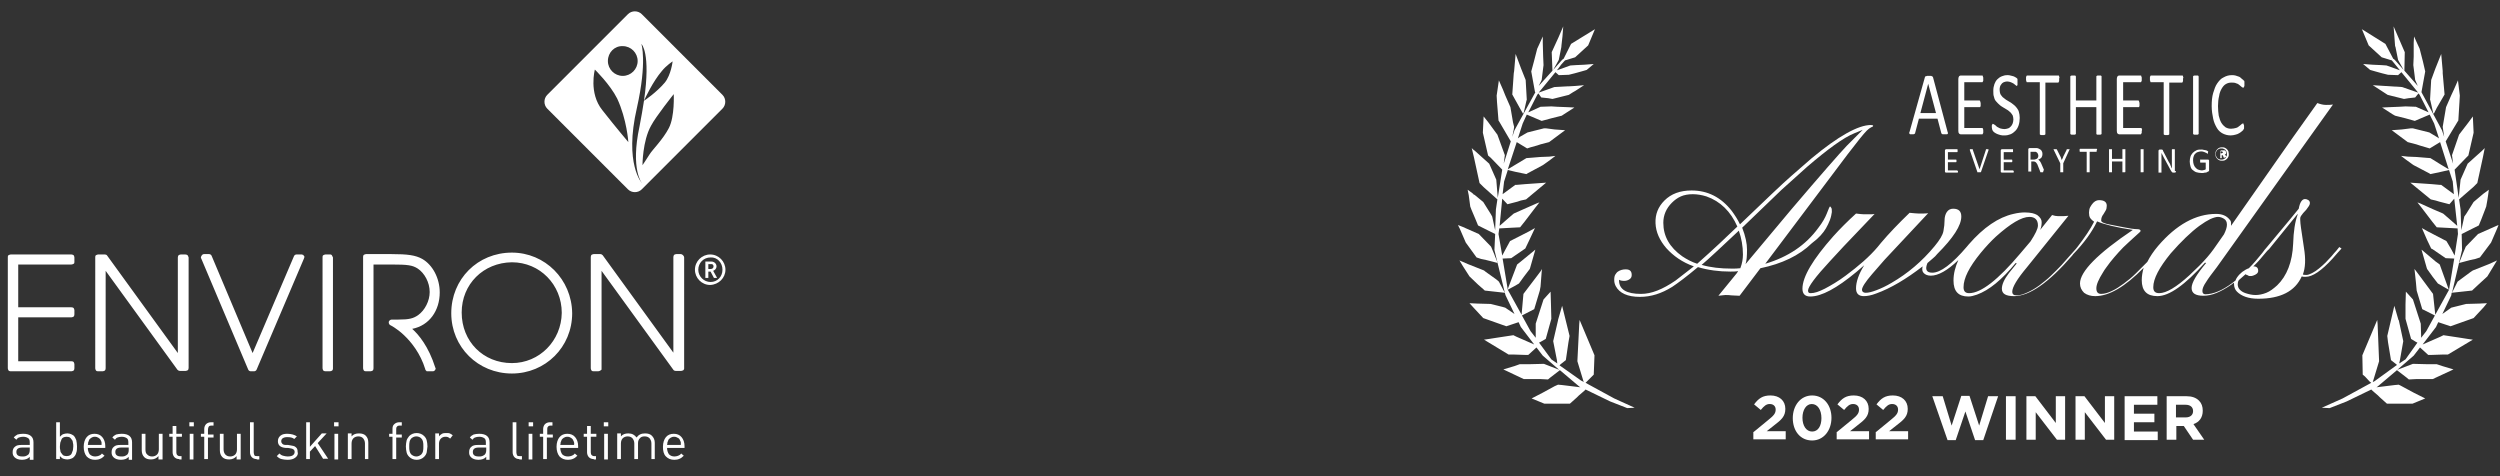 <svg xmlns="http://www.w3.org/2000/svg" xmlns:xlink="http://www.w3.org/1999/xlink" id="Ebene_1" x="0px" y="0px" width="672px" height="128px" viewBox="0 0 672 128" style="enable-background:new 0 0 672 128;" xml:space="preserve"><rect x="0" y="0" width="672" height="128" fill="#333333" stroke="none"/><style type="text/css">	.st0{fill:#FFFFFF;}</style><g>	<g>		<polygon class="st0" points="653.9,74.4 655.3,76.2 656.5,76.9 657.9,77.7 658.3,77.9 658.1,77.5 655.8,71.1 654.7,70.3    650.9,67.1 652.3,72 652.4,72.3   "></polygon>		<polygon class="st0" points="662.8,66.3 662,68.2 661.7,69 661,70.7 662.5,70.3 664,69.9 665.4,69.6 666.6,69.2 669.6,65.2    671.2,61.5 671.6,60.5 671.3,60.6 670.4,61 666.1,62.9   "></polygon>		<polygon class="st0" points="669,71 664.7,72.7 664.1,73.1 661.4,75.1 660.6,75.7 659.1,78.7 661.8,67.2 661.7,62.9 666.3,60.6    667,58.9 668,56.3 668.3,55.5 668.6,53.8 668.6,53.8 668.8,52.5 668.8,52.5 668.8,52.5 669,51 667.5,52.1 664.9,54.3 663.4,56.7    662.9,57.5 662.4,58.2 661.6,61.9 661.4,56.3 661,53.6 664.8,50.3 664.8,50.3 665.9,49.2 667.4,42.3 667.4,42.3 667.9,39.8    667.5,40.2 667.2,40.5 663.3,44 663.3,44 663.3,44 661.4,48.3 660.9,53.2 659.8,45.6 662.9,42.4 663.5,41.8 664.9,35.7    664.9,35.5 664.7,31.3 663.6,32.8 661.3,35.8 661.3,35.8 661,36.2 659.1,41.7 659.4,44 657.4,38 660.6,32.7 660.8,32.4    661.1,27.5 661.2,25.7 660.7,21.6 659.6,24.1 659.6,24.1 658.9,25.6 657.5,28.8 656.8,32.9 656.6,34.1 656.7,34.8 657,36.8    656.4,35 650.9,24.8 650.9,24.7 651.9,19.2 651.3,16.6 651.3,16.6 650.4,13.1 649.8,11.8 648.9,9.8 648.8,11.5 648.8,15.2    648.8,15.2 648.7,17.5 649.2,21.5 649.9,23.1 646.3,19 646.4,14 646.3,13.8 644.7,10.1 643.4,7.1 643.6,9.7 643.8,12.4    643.9,12.6 644.6,16.1 646.1,18.8 643.9,16.3 643.5,15.9 643.3,15.8 641.2,11.8 634.8,7.8 634.9,7.9 636.7,12.2 640.2,15.4    642.8,16.2 642.9,16.2 643.8,17.3 645.1,18.9 641.5,17.6 640.1,17.5 640.1,17.5 637.8,17.4 635.2,17.2 637.1,18.8 638.5,19.2    640.3,19.7 640.3,19.7 640.3,19.7 641.9,20.1 644.6,20.2 645.5,19.4 650,24.9 645.7,23.4 637.8,22.9 641.8,25.5 646.2,26.6    647.4,26.4 649.2,26.2 650.1,25.1 650.4,25.5 652.8,30.2 649.4,28.7 646.6,28.6 644.9,28.7 644.9,28.7 642.4,28.8 640.3,28.9    643.1,30.7 643.1,30.7 643.8,31.1 646.6,31.8 649.1,32.5 653.1,30.8 654.3,33.2 655.6,37.2 655,36.8 655,36.8 653,35.6    648.6,34.5 648,34.5 645.6,34.8 642.9,35 647.2,38.2 649.5,38.8 649.5,38.8 649.5,38.8 650.4,39.1 652.1,39.6 653.1,39.9    655.9,38.2 658.2,45.5 656.2,44.3 653.3,42.5 652,42.4 649.6,42.2 647.2,42.1 645.4,41.9 646.7,42.9 646.7,42.9 646.7,42.9    648.5,44.2 648.8,44.4 653,46.6 653.3,46.8 656.1,46.2 658.3,45.7 659.3,48.8 659.6,52.2 656.2,49.7 655.9,49.7 653.7,49.5    647.9,49.1 653.4,53.6 654.7,53.9 655.7,54.2 658.4,54.9 659.7,53.4 660.5,60.7 658.1,58.6 656.7,57.4 653.9,56.2 650.6,54.7    649.8,54.4 650.9,55.8 653.8,59.6 655,61.1 656.9,61.2 660.6,61.4 660.7,62.9 659.8,68.7 658.9,67 657.6,64.8 652.6,62.2    651,61.3 652.4,64.5 653.5,66.8 653.9,67 657.4,69.4 659.7,69.5 658.3,77.9 654.6,84.6 654,79 650.3,74 649.4,72.8 649,72.3    649.1,73.1 649.4,75.9 649.6,78.1 651.1,83.1 654.5,84.8 652.2,89 650.8,90.8 650.8,90.3 650.7,87 648.6,80.5 647.7,79.5    646.7,78.4 646.6,81.8 646.6,85.7 648.1,91.1 649.4,91.9 649.8,92.1 646.6,96.6 644.9,97.7 645.1,96.8 646,91.7 644.8,86.1    644.7,86 643.6,82.2 641.7,90.3 641.9,92 641.9,92 642.7,96.8 644.1,97.9 644.3,98.1 638.5,102.3 638.4,102.4 637.8,102.7    639.5,97.1 639.5,97.1 639.1,87.1 639,86 635,95.5 635.1,100.7 635.7,101.2 637,102.6 637.4,102.9 629.7,107.1 624.1,109.6    626.2,109.7 630.8,107.9 637.4,104.7 637.8,105.1 639.2,106.3 639.2,106.3 639.7,106.8 639.7,106.8 639.7,106.8 641.6,108.5    647.6,108.5 648.5,108.5 651.9,107.1 648.9,105.6 645,103.5 644.9,103.5 644.8,103.4 643.7,103.5 638.8,104.1 639.1,103.9    639.1,103.9 644.3,99.5 646.9,101.5 647.5,102 649.4,101.9 650.6,101.9 653.9,101.9 659.5,99.3 656.5,98.4 655,97.9 652.6,97.9    652.5,97.9 648.6,97.8 644.4,99.4 648.8,95.6 650.5,93.4 652.7,95.4 653.7,95.4 656.6,95.3 658,95.3 664.7,91.3 663.3,91.1    661.4,90.8 656.8,90.1 656,90.5 651.2,92.6 654.8,87.9 655.4,86.6 657.5,87.3 658.7,87.7 664.9,85.5 667.6,82.6 668.5,81.5    666.5,81.6 662.9,81.7 659.7,82.5 658.9,82.7 656.5,84.4 658.9,79.4 659,78.7 664.5,78.1 664.7,77.9 666.2,76.5 668.6,74.3    670.3,71.5 671.2,70   "></polygon>		<polygon class="st0" points="654,30.2 654.1,30.6 654.3,30.4 655,29 657.1,25.4 656.6,19.7 656.6,19.1 656.2,14.5 656.2,14.5    654.6,18.5 653.5,21.5 653.2,26.8 653.3,27.1   "></polygon>		<g>			<polygon class="st0" points="394,65.2 396.9,69.2 398.1,69.6 399.5,69.9 401.1,70.3 402.6,70.7 401.9,69 401.6,68.2 400.8,66.3     397.5,62.9 393.2,61 392.2,60.6 391.9,60.5 392.4,61.5    "></polygon>			<polygon class="st0" points="433.9,107.1 426.2,102.9 427.9,101.2 427.9,101.2 428.4,100.7 428.6,95.5 424.6,86 424.5,87.1     424,97.1 424,97.1 425.7,102.7 425.2,102.4 425,102.3 419.2,98.2 419.5,97.9 420.9,96.8 421.6,92 421.6,92 421.9,90.3     419.9,82.2 418.8,86 418.8,86.1 417.5,91.7 418.5,96.8 418.6,97.7 417,96.6 413.7,92.1 414.1,91.9 415.5,91.1 417,85.7     416.9,81.8 416.8,78.4 415.8,79.5 414.9,80.5 412.8,87 412.8,90.3 412.8,90.8 411.4,89 409.1,84.8 412.4,83.1 413.9,78.1     414.1,77 414.1,77 414.4,73.1 414.5,72.3 414.2,72.8 413.3,74 409.5,79 409,84.6 405.3,77.9 405.3,77.9 405.6,77.7 407.1,76.9     408.3,76.2 409.6,74.4 411.2,72.3 411.3,72 412.7,67.1 408.8,70.3 407.8,71.1 405.4,77.4 405.4,77.4 405.3,77.9 403.9,69.5     406.2,69.4 409.7,67 410,66.8 411.1,64.5 412.6,61.3 411,62.2 405.9,64.8 404.7,67 403.8,68.7 402.8,62.9 403,61.4 406.6,61.2     408.6,61.1 409.8,59.6 412.7,55.8 413.8,54.4 413,54.7 409.6,56.2 406.9,57.4 405.5,58.6 403.1,60.7 403.8,53.4 405.2,54.9     407.9,54.2 408.8,53.9 410.2,53.6 415.6,49.1 409.9,49.5 407.6,49.7 407.3,49.7 403.9,52.2 404.3,48.8 405.3,45.7 407.4,46.2     410.3,46.8 410.6,46.6 410.6,46.6 410.6,46.6 414.7,44.4 415,44.2 416.8,42.9 416.8,42.9 418.1,41.9 416.5,42.1 414,42.2     411.6,42.4 410.3,42.5 407.3,44.3 405.3,45.5 407.7,38.2 410.5,39.9 411.4,39.6 413.2,39.1 414.1,38.8 414.1,38.8 414.1,38.8     416.4,38.2 420.7,35 417.9,34.8 415.6,34.5 415,34.5 410.6,35.6 408.5,36.8 408.5,36.8 408,37.2 409.3,33.2 410.4,30.8     414.4,32.5 417,31.8 419.8,31.1 420.4,30.7 420.4,30.7 423.2,28.9 421.2,28.8 421.2,28.8 418.6,28.7 418.6,28.7 417,28.6     414.1,28.7 410.8,30.2 413.2,25.5 413.5,25.1 414.3,26.2 416.2,26.4 416.2,26.4 417.3,26.6 420.1,25.9 421.7,25.5 422.8,24.8     422.8,24.8 423.5,24.4 423.5,24.4 425.8,22.9 423.5,23.1 423.5,23.1 423.5,23.1 421.8,23.2 421.5,23.2 417.8,23.4 413.6,24.9     418.1,19.4 419,20.2 421.7,20.1 423.3,19.7 423.3,19.7 423.3,19.7 425.1,19.2 426.5,18.8 428.4,17.2 425.8,17.4 423.6,17.5     423.6,17.5 422.1,17.6 418.5,18.9 419.7,17.3 420.7,16.2 420.8,16.2 423.4,15.4 426.9,12.2 428.7,7.9 428.8,7.8 422.3,11.8     420.3,15.8 420.1,15.9 419.7,16.3 417.5,18.8 419,16.1 419.7,12.6 419.7,12.4 420,9.7 420.2,7.1 418.9,10.1 417.2,13.8 417.1,14     417.3,19 413.6,23.1 414.4,21.5 414.9,17.5 414.8,15.2 414.8,15.2 414.7,11.5 414.7,9.8 413.8,11.8 413.8,11.8 413.2,13.1     412.3,16.6 412.3,16.6 411.6,19.2 412.6,24.7 412.6,24.7 412.7,24.8 407.1,35 406.5,36.8 406.9,34.8 407,34.1 406.7,32.9     406,28.8 404.6,25.6 404,24.1 404,24.1 402.9,21.6 402.3,25.7 402.4,27.5 402.8,32.4 403,32.7 406.1,38 404.2,44 404.5,41.7     402.5,36.2 402.2,35.8 402.2,35.8 400,32.8 398.8,31.3 398.6,35.5 398.6,35.7 400,41.8 400.7,42.4 403.8,45.6 402.6,53.2     402.2,48.3 400.3,44 400.3,44 400.3,44 396.4,40.5 396,40.2 395.6,39.8 396.2,42.3 396.2,42.3 397.7,49.2 398.8,50.3 398.8,50.3     402.5,53.6 402.1,56.3 401.9,61.9 401.1,58.2 400.7,57.5 400.2,56.7 398.7,54.3 396.4,52.4 396.4,52.4 396,52.2 396,52.1     394.5,51 394.8,52.5 394.8,52.5 394.8,52.5 395.2,55.5 395.5,56.3 396.6,58.9 397.3,60.6 401.9,62.9 401.7,67.2 404.5,78.7     402.9,75.7 402.2,75.1 399.4,73.1 398.9,72.7 394.6,71 392.3,70 393.2,71.5 395,74.3 397.3,76.5 398.9,77.9 399.1,78.1     404.5,78.7 404.7,79.4 407.1,84.4 404.6,82.7 403.9,82.5 400.7,81.7 397.1,81.6 395,81.5 396,82.6 398.7,85.5 404.9,87.7     406.1,87.3 408.2,86.6 408.8,87.9 412.4,92.6 407.6,90.5 406.8,90.1 402.2,90.8 400.3,91.1 398.9,91.3 405.5,95.3 406.9,95.3     409.9,95.4 410.8,95.4 413,93.4 414.7,95.6 419.1,99.4 415,97.8 411,97.9 411,97.9 408.5,97.9 407.1,98.4 404.1,99.3     409.6,101.9 412.9,101.9 414.2,101.9 416.1,102 416.7,101.5 419.3,99.5 424.5,103.9 424.5,103.9 424.8,104.1 419.9,103.5     418.8,103.4 417.9,103.8 417.9,103.8 414.6,105.6 411.7,107.1 415.1,108.5 416,108.5 422,108.5 423.9,106.8 423.9,106.8     423.9,106.8 424.4,106.3 425.8,105.1 425.8,105.1 426.2,104.7 432.8,107.9 437.4,109.7 439.4,109.6    "></polygon>		</g>		<polygon class="st0" points="409.3,30.4 409.4,30.6 409.6,30.2 410.3,27.1 410.4,26.8 410.1,21.5 408.9,18.5 407.4,14.5    407.4,14.5 407,19.1 406.9,19.7 406.5,25.4 408.5,29   "></polygon>	</g>	<g>		<g>			<path class="st0" d="M490.8,61.4c0.4-0.7,0.8-1.5,1.1-2.3c0.3-0.8,0.4-1.5,0.5-2.1c0-0.6,0-1-0.2-1.2c-0.1-0.2-0.2-0.3-0.3-0.3    c-0.1,0-0.4,0.7-0.9,2c-0.4,1-1.1,2.3-2.2,3.7c-3.4,4.7-8.2,7.9-14.3,9.7l22.2-29.5l3.2-4.1c0.8-1,1.5-1.8,1.9-2.2    c0.4-0.4,0.8-0.7,1.2-0.9c0.4-0.1,0.5-0.3,0.5-0.4c0-0.1-0.2-0.2-0.6-0.2c-3.4,0-8.8,3-16,9l-5.4,4.7c-2.2,1.9-6.8,6.3-13.8,13    c-0.6-1.3-1.4-2.5-2.2-3.6c-2.9-3.7-6.5-5.5-10.8-5.5c-3.1,0-5.5,0.9-7.3,2.7c-1.7,1.7-2.5,3.7-2.4,6.1c0.1,2.4,1.1,4.6,2.9,6.7    c1.9,2.1,4.3,3.8,7.4,4.9l-4.9,3.8c-3.5,2.4-6.5,3.6-9.3,3.6c-3.9,0-5.9-1.2-5.9-3.6v-0.2c0.3,0.2,0.8,0.3,1.4,0.3    c0.6,0,1.1-0.2,1.5-0.5c0.4-0.3,0.5-0.7,0.5-1.1c0-1-0.5-1.5-1.6-1.5c-0.8,0-1.5,0.2-2.1,0.6c-0.3,0.2-0.5,0.5-0.7,0.8    c-0.2,0.3-0.3,0.8-0.3,1.4c0,0.6,0.1,1.1,0.4,1.7c1,1.9,3.2,2.9,6.5,2.9c3,0,5.8-0.9,8.7-2.7c1.5-1,3.8-2.7,6.9-5.3    c2.7,0.8,5.6,1.2,8.7,1.2c0.7,0,1.4,0,2.1-0.1c0,0.1-0.1,0.2-0.2,0.3c-0.1,0.1-0.1,0.2-0.2,0.3l-4.9,6l0.9-0.1    c0.3,0,0.6-0.1,1-0.1c0.4,0,1,0,1.7,0.1l2.1,0.1l5.6-7.4c5.8-1.2,10.4-3.4,13.8-6.7C488.9,64,490.1,62.6,490.8,61.4z M456.2,70.9    c-1.5-0.5-2.8-1.2-4-2c-3.4-2.4-5.1-5.4-5.1-9c0-2.1,0.8-3.9,2.3-5.4c0.7-0.7,1.5-1.3,2.4-1.7c0.9-0.4,2-0.6,3.2-0.6    c1.2,0,2.4,0.2,3.7,0.6c3.7,1.3,6.5,4,8.3,8.1C464.1,63.7,460.5,67.1,456.2,70.9z M467.8,72.1c-0.8,0.1-1.5,0.1-2.3,0.1    c-3,0-5.7-0.3-8.1-1c1.8-1.5,5.1-4.6,10-9.2c0.7,2,1.1,4.2,1.1,6.4C468.5,69.6,468.3,70.8,467.8,72.1z M469.2,71    c0.3-0.9,0.4-2.2,0.4-3.9c0-1.6-0.4-3.6-1.3-5.9l10.6-10.2l6.9-6.2c5.5-4.7,9.7-7.8,12.7-9l2.2-0.9c-0.9,0.9-2.3,2.3-4.3,4.3    c-1.9,2-6.9,7.7-14.9,17.1L469.2,71z"></path>			<path class="st0" d="M628.8,66.4l-0.8,1c-0.4,0.4-0.8,0.9-1.3,1.5c-0.5,0.5-1,1.1-1.6,1.7c-0.6,0.6-1.2,1.1-1.8,1.6    c-0.6,0.5-1.2,0.9-1.8,1.2c-0.6,0.3-1.1,0.5-1.5,0.5c-0.4,0-0.7,0-1-0.1c0.7-1.8,0.8-4.2,0.3-7.2l-0.8-5.4    c-0.1-0.8-0.2-1.5-0.2-2.1v-0.4c0-0.1,0-0.3,0.1-0.4c0-0.1,0.1-0.3,0.3-0.5c0.1-0.2,0.5-0.7,1.2-1.4c0.6-0.8,1-1.3,1-1.8    c0-0.3-0.1-0.6-0.4-0.8c-0.3-0.2-0.6-0.3-0.9-0.3c-0.8,0-1.4,0.9-1.7,2.6c-0.7,0.9-3.6,4.4-8.7,10.5l0,0    c-0.2,0.2-0.6,0.7-1.1,1.4c-1.2,1.5-2.4,2.9-3.6,4.1c-0.6,0.2-1.1,0.5-1.8,1c-0.5,0.4-1,0.9-1.4,1.5c-0.2,0.3-0.3,0.5-0.4,0.8    c-0.3,0.2-0.6,0.5-0.9,0.7c-2.7,2-5.1,3-7.2,3c-0.5,0-0.8-0.3-0.8-0.9c0-0.6,0.3-1.4,1-2.4c0.6-1,1.6-2.3,2.9-4l31.2-43.7    c-0.6,0.1-1.2,0.1-1.9,0.1c-0.7,0-1.5-0.2-2.3-0.5l-6.9,9.7l-16.3,23.3c0-0.1,0-0.2,0-0.3c0-0.1,0-0.3,0-0.5    c0-0.3-0.1-0.6-0.4-0.9c-0.8-1-2-1.5-3.6-1.5c-5.5,0-10.7,2.9-15.6,8.6c-1.2,1.4-2.2,2.9-2.9,4.3c-0.1,0.1-0.1,0.1-0.2,0.2    l-2.9,2.9c-1,1-2.1,1.9-3.2,2.7c-1.1,0.8-2.1,1.5-3.2,2c-1,0.5-2,0.8-2.9,0.8s-1.3-0.5-1.3-1.5s0.6-2.4,1.8-4.3    c0.5-0.9,1.2-1.7,1.9-2.7c0.7-0.9,1.5-1.8,2.3-2.7c0.8-0.9,1.6-1.7,2.5-2.5c0.9-0.8,1.6-1.5,2.3-2.1s1.1-1,1.1-1.1    c0-0.3-0.3-0.5-0.9-0.5c-0.9,0-2.1-0.2-3.6-0.5c-0.7-0.1-1.9-0.4-3.6-0.7c-1.7-0.3-2.5-0.7-2.5-1.1c0-0.7,0.2-1.2,0.6-1.7l0.6-1    c0.2-0.3,0.3-0.8,0.3-1.3c0-1-0.7-1.5-2.1-1.5c-0.7,0-1.4,0.4-2,1.3c-0.3,0.4-0.5,0.8-0.6,1.3c-0.1,0.5-0.1,1,0,1.6    c0.1,0.6,0.6,1.1,1.3,1.6c-1,2-2.5,4.2-4.5,6.8c-0.1,0.2-0.3,0.3-0.4,0.5l0,0l-1.6,1.8c-0.7,0.8-1.4,1.6-2.3,2.6    c-0.9,0.9-1.8,1.9-2.8,2.8c-1,1-2.1,1.8-3.1,2.6c-1.1,0.8-2.1,1.4-3.2,1.9c-1.1,0.5-2,0.8-2.9,0.8c-0.8,0-1.2-0.3-1.2-1    c0-1.2,1.3-3.4,3.9-6.5L556,58c-0.6,0.1-1.5,0.1-2.8,0.1c-0.5,0-1-0.1-1.6-0.3l-3.2,4c0.3-0.7,0.4-1.4,0.4-2.1    c0-0.7-0.4-1.3-1.2-1.9c-0.4-0.2-0.8-0.4-1.3-0.5c-0.5-0.1-1.2-0.2-2-0.2s-1.9,0.1-3.1,0.4c-4,0.9-8,3.6-12,8.2    c-0.2,0.2-0.3,0.4-0.5,0.6l0,0c-4,4.7-7.1,7-9.3,7c-1.6,0-2-0.9-1.3-2.6l1.4-1.2c0.5-0.4,0.9-0.8,1.2-1.2    c4.4-4.4,6.5-7.7,6.5-10.1c0-1.4-0.7-2.1-2.2-2.1c-0.7,0-1.3,0.3-1.7,0.9c-0.4,0.6-0.6,1.4-0.6,2.2c0,0.9-0.1,1.8-0.3,2.9    c-0.2,1.1-1,2.4-2.4,4.1c-3.4,4.1-7.2,7.3-11.5,9.8c-1.5,0.9-2.8,1.5-4.1,2c-1.3,0.5-2.2,0.7-2.9,0.7c-0.6,0-1-0.3-1-0.8    c0-0.7,0.9-2.1,2.7-4.2l3.4-3.9l11.7-12.5c-0.5,0.1-1.3,0.1-2.5,0.1c-0.6,0-1.4-0.1-2.5-0.2c-3,2.9-5.6,5.6-7.7,8.1v0l-0.9,1.1    c-2.2,2.6-5.1,5.1-8.6,7.7c-2,1.5-3.9,2.6-5.6,3.5c-0.8,0.4-1.5,0.7-2.1,0.9c-0.6,0.2-1.2,0.3-1.7,0.3c-0.5,0-0.7-0.2-0.7-0.7    c0-1,2-3.7,5.9-7.9l3.7-4l8.3-8.7c-0.3,0.1-0.9,0.1-1.8,0.1H501c-0.5,0-1.2-0.1-2.1-0.2c-2.3,2.1-4.3,4.1-6.1,6.1    c-5.5,6.2-8.3,10.9-8.3,14.1c0,1.4,0.7,2.1,2.1,2.1c3,0,7.1-2.2,12.4-6.6l2.1-1.8c-1.5,2.4-2.2,4.5-2.2,6.2    c0,1.4,0.7,2.1,2.1,2.1c0.9,0,2-0.2,3.3-0.7c3.9-1.4,8.1-3.9,12.5-7.3c-0.2,0.8-0.1,1.4,0.3,1.8c0.4,0.4,1,0.7,1.9,0.7    c2,0,4.5-1.4,7.4-4.2c-0.8,1.8-1.3,3.6-1.3,5.5c0,2.9,1.3,4.3,4,4.3c0.7,0,1.4-0.2,2.3-0.5c3.3-1.2,6.7-4,10.4-8.5l0.3,0.1    l-2.1,2.6c-1.3,1.7-1.9,3.1-1.9,4.2c0,1.4,1.1,2,3.3,2c4.1,0,9.3-3.6,15.6-10.9l0.3-0.4c2.9-3,5-5.9,6.4-8.8    c1.8,0.8,5,1.6,9.6,2.3c-9.5,6.4-14.2,11.2-14.2,14.4c0,1,0.4,1.8,1.1,2.5c0.8,0.6,1.8,0.9,3,0.9c3.7,0,8-2.5,13-7.6    c-0.3,1.1-0.5,2.2-0.5,3.3c0,2.9,1.4,4.3,4.2,4.3c3.2,0,7.4-3,12.8-9l0.3,0.1c-2.6,3.1-3.9,5.3-3.9,6.7c0,1.4,1,2.1,3.2,2.1    c2.2,0,4.6-1,7.5-3c0.2-0.2,0.5-0.4,0.7-0.5c0,0.1,0,0.2,0,0.3c0,0.9,0.3,1.6,0.8,2.1c1.2,1.2,3.1,1.9,5.7,1.9c6,0,9.9-2,11.7-6    c0.2,0,0.3,0.1,0.5,0.1h0.6c1.8,0,4.2-1.6,7.2-4.9l1.4-1.6c0.4-0.5,0.8-0.8,1-1.1L628.8,66.4z M529.3,78.8c-1,0-1.5-0.5-1.5-1.6    c0-2.4,1.5-5.4,4.6-9.2c1.4-1.7,2.8-3.2,4.1-4.4c3.9-3.5,6.9-5.3,9-5.3c1.5,0,2.3,0.8,2.3,2.3c0,0.9-0.7,2.3-2,4.3l-2.8,3.3    C537.1,75.2,532.5,78.8,529.3,78.8z M591.2,71.4l-2.7,2.6c-3.5,3.2-6.2,4.8-8.1,4.8c-1.1,0-1.6-0.5-1.6-1.6    c0-2.3,1.6-5.3,4.7-9.1c2.8-3.2,5.4-5.7,7.7-7.4c1.1-0.8,2.1-1.4,2.9-1.8c0.9-0.4,1.6-0.6,2.1-0.6c0.6,0,1.1,0.2,1.6,0.5    s0.8,0.8,0.8,1.6c0,0.7-0.3,1.6-0.8,2.6L595,67C594,68.4,592.7,69.9,591.2,71.4z M617.6,57.7c-0.7,1.9-1.1,4.5-1.2,7.8    c-0.2,4.9-1.7,8.7-4.3,11.2c-1,0.9-1.9,1.6-2.9,2c-1,0.4-2,0.6-2.9,0.6c-0.9,0-1.8-0.2-2.7-0.5c-0.6-0.2-1.1-0.5-1.5-0.9    c-0.4-0.4-0.6-0.9-0.6-1.5c0-0.4,0.1-0.8,0.3-1.1c0.6-0.5,1.1-1,1.7-1.5c0,0,0.1-0.1,0.1-0.1c0.1,0.1,0.2,0.2,0.4,0.2    c0.3,0.2,0.5,0.3,0.8,0.3c0.3,0,0.6,0,0.8-0.1c0.9-0.3,1.4-0.7,1.4-1.3c0-0.8-0.4-1.2-1.3-1.2c0.2-0.2,0.5-0.5,0.7-0.7    c0.9-0.9,1.6-1.8,2.2-2.5c0.6-0.7,1-1.2,1.3-1.4l0,0l7.7-9.5C617.6,57.5,617.6,57.6,617.6,57.7z"></path>		</g>		<g>			<g>				<path class="st0" d="M523.5,35.4c0.1,0.2,0.1,0.3,0.1,0.4c0,0.1,0,0.2-0.1,0.2c-0.1,0.1-0.1,0.1-0.2,0.1c-0.1,0-0.3,0-0.5,0     c-0.2,0-0.3,0-0.5,0c-0.1,0-0.2,0-0.3-0.1c-0.1,0-0.1-0.1-0.1-0.1c0,0-0.1-0.1-0.1-0.2l-1-3.8h-5l-1,3.8c0,0.1,0,0.1-0.1,0.2     c0,0.1-0.1,0.1-0.1,0.1c-0.1,0-0.1,0.1-0.3,0.1c-0.1,0-0.3,0-0.4,0c-0.2,0-0.3,0-0.4,0c-0.1,0-0.2-0.1-0.2-0.1     c0-0.1-0.1-0.1-0.1-0.2c0-0.1,0-0.3,0.1-0.4l4.1-14.6c0-0.1,0.1-0.2,0.1-0.2c0-0.1,0.1-0.1,0.2-0.1c0.1,0,0.2-0.1,0.3-0.1     c0.1,0,0.3,0,0.5,0c0.2,0,0.4,0,0.5,0c0.1,0,0.2,0,0.3,0.1c0.1,0,0.1,0.1,0.2,0.1c0,0.1,0.1,0.1,0.1,0.2L523.5,35.4z      M518.3,22.5L518.3,22.5l-2.1,7.9h4.2L518.3,22.5z"></path>				<path class="st0" d="M533.1,35.2c0,0.1,0,0.3,0,0.4s0,0.2-0.1,0.3c0,0.1-0.1,0.1-0.1,0.2c0,0-0.1,0-0.1,0H527     c-0.1,0-0.3-0.1-0.4-0.2c-0.1-0.1-0.2-0.3-0.2-0.7V21.2c0-0.3,0.1-0.5,0.2-0.7c0.1-0.1,0.3-0.2,0.4-0.2h5.8c0,0,0.1,0,0.1,0     c0,0,0.1,0.1,0.1,0.2s0,0.2,0.1,0.3c0,0.1,0,0.2,0,0.4c0,0.1,0,0.3,0,0.4c0,0.1,0,0.2-0.1,0.3c0,0.1-0.1,0.1-0.1,0.2     c0,0-0.1,0-0.1,0H528V27h4.1c0,0,0.1,0,0.1,0.1c0,0,0.1,0.1,0.1,0.2c0,0.1,0,0.2,0.1,0.3c0,0.1,0,0.2,0,0.4c0,0.1,0,0.3,0,0.4     c0,0.1,0,0.2-0.1,0.3c0,0.1-0.1,0.1-0.1,0.1c0,0-0.1,0-0.1,0H528v5.6h4.8c0.1,0,0.1,0,0.1,0c0,0,0.1,0.1,0.1,0.2     c0,0.1,0.1,0.2,0.1,0.3S533.1,35.1,533.1,35.2z"></path>				<path class="st0" d="M542.9,31.7c0,0.7-0.1,1.4-0.3,2c-0.2,0.6-0.5,1.1-0.9,1.5c-0.4,0.4-0.8,0.7-1.3,0.9     c-0.5,0.2-1,0.3-1.6,0.3c-0.4,0-0.8,0-1.1-0.1c-0.3-0.1-0.7-0.2-0.9-0.3c-0.3-0.1-0.5-0.3-0.7-0.4c-0.2-0.1-0.3-0.3-0.4-0.4     c-0.1-0.1-0.1-0.2-0.2-0.4c0-0.1-0.1-0.4-0.1-0.6c0-0.2,0-0.3,0-0.4s0-0.2,0.1-0.3c0-0.1,0.1-0.1,0.1-0.2c0,0,0.1,0,0.1,0     c0.1,0,0.2,0.1,0.4,0.2c0.2,0.1,0.4,0.3,0.6,0.5c0.2,0.2,0.6,0.3,0.9,0.5c0.4,0.1,0.8,0.2,1.2,0.2c0.3,0,0.7-0.1,1-0.2     c0.3-0.1,0.5-0.3,0.7-0.5c0.2-0.2,0.4-0.5,0.5-0.8c0.1-0.3,0.2-0.7,0.2-1.1c0-0.4-0.1-0.8-0.2-1.1c-0.2-0.3-0.4-0.6-0.6-0.8     c-0.3-0.2-0.5-0.5-0.9-0.7c-0.3-0.2-0.7-0.4-1-0.6c-0.3-0.2-0.7-0.4-1-0.7c-0.3-0.3-0.6-0.5-0.9-0.9c-0.3-0.3-0.5-0.7-0.6-1.2     c-0.2-0.5-0.2-1-0.2-1.7c0-0.7,0.1-1.2,0.3-1.8c0.2-0.5,0.4-0.9,0.8-1.3c0.3-0.3,0.7-0.6,1.2-0.8c0.5-0.2,0.9-0.3,1.5-0.3     c0.3,0,0.5,0,0.8,0.1c0.3,0.1,0.5,0.1,0.8,0.2c0.2,0.1,0.5,0.2,0.6,0.3c0.2,0.1,0.3,0.2,0.4,0.3c0.1,0.1,0.1,0.1,0.1,0.2     c0,0,0,0.1,0,0.2c0,0.1,0,0.2,0,0.2c0,0.1,0,0.2,0,0.4c0,0.1,0,0.3,0,0.4c0,0.1,0,0.2,0,0.3c0,0.1,0,0.1-0.1,0.2     c0,0-0.1,0.1-0.1,0.1c-0.1,0-0.2-0.1-0.3-0.2c-0.1-0.1-0.3-0.2-0.5-0.4c-0.2-0.1-0.5-0.3-0.8-0.4c-0.3-0.1-0.6-0.2-1-0.2     c-0.3,0-0.6,0.1-0.9,0.2c-0.2,0.1-0.5,0.3-0.6,0.5c-0.2,0.2-0.3,0.4-0.4,0.7c-0.1,0.3-0.1,0.6-0.1,0.9c0,0.4,0.1,0.8,0.2,1.1     c0.2,0.3,0.4,0.6,0.6,0.8c0.3,0.2,0.6,0.5,0.9,0.7c0.3,0.2,0.7,0.4,1,0.6c0.3,0.2,0.7,0.4,1,0.7c0.3,0.2,0.6,0.5,0.9,0.9     s0.5,0.7,0.6,1.2C542.8,30.5,542.9,31.1,542.9,31.7z"></path>				<path class="st0" d="M553.5,21.3c0,0.2,0,0.3,0,0.4c0,0.1,0,0.2-0.1,0.3c0,0.1-0.1,0.1-0.1,0.2c0,0-0.1,0-0.1,0h-3.4v13.7     c0,0.1,0,0.1,0,0.2c0,0-0.1,0.1-0.1,0.1c-0.1,0-0.1,0.1-0.2,0.1c-0.1,0-0.2,0-0.4,0c-0.1,0-0.3,0-0.4,0c-0.1,0-0.2,0-0.3-0.1     s-0.1-0.1-0.1-0.1c0,0,0-0.1,0-0.2V22.1h-3.4c0,0-0.1,0-0.1,0c0,0-0.1-0.1-0.1-0.2c0-0.1,0-0.2-0.1-0.3c0-0.1,0-0.2,0-0.4     c0-0.2,0-0.3,0-0.4c0-0.1,0-0.2,0.1-0.3c0-0.1,0.1-0.1,0.1-0.2c0,0,0.1,0,0.1,0h8.4c0,0,0.1,0,0.1,0c0,0,0.1,0.1,0.1,0.2     c0,0.1,0,0.2,0.1,0.3C553.5,21,553.5,21.1,553.5,21.3z"></path>				<path class="st0" d="M564.9,35.8c0,0.1,0,0.1,0,0.2s-0.1,0.1-0.1,0.1c-0.1,0-0.1,0.1-0.2,0.1c-0.1,0-0.2,0-0.4,0     c-0.2,0-0.3,0-0.4,0c-0.1,0-0.2,0-0.2-0.1c-0.1,0-0.1-0.1-0.1-0.1s0-0.1,0-0.2v-7h-5.5v7c0,0.1,0,0.1,0,0.2c0,0-0.1,0.1-0.1,0.1     s-0.1,0.1-0.2,0.1c-0.1,0-0.2,0-0.4,0c-0.1,0-0.3,0-0.4,0c-0.1,0-0.2,0-0.3-0.1s-0.1-0.1-0.1-0.1c0,0,0-0.1,0-0.2V20.7     c0-0.1,0-0.1,0-0.2c0,0,0.1-0.1,0.1-0.1s0.1-0.1,0.3-0.1c0.1,0,0.2,0,0.4,0c0.2,0,0.3,0,0.4,0c0.1,0,0.2,0,0.2,0.1     s0.1,0.1,0.1,0.1c0,0,0,0.1,0,0.2V27h5.5v-6.3c0-0.1,0-0.1,0-0.2c0,0,0.1-0.1,0.1-0.1c0.1,0,0.1-0.1,0.2-0.1c0.1,0,0.2,0,0.4,0     c0.1,0,0.3,0,0.4,0c0.1,0,0.2,0,0.2,0.1c0.1,0,0.1,0.1,0.1,0.1c0,0,0,0.1,0,0.2V35.8z"></path>				<path class="st0" d="M575.7,35.2c0,0.1,0,0.3,0,0.4s0,0.2-0.1,0.3s-0.1,0.1-0.1,0.2c0,0-0.1,0-0.1,0h-5.8     c-0.1,0-0.3-0.1-0.4-0.2c-0.1-0.1-0.2-0.3-0.2-0.7V21.2c0-0.3,0.1-0.5,0.2-0.7c0.1-0.1,0.3-0.2,0.4-0.2h5.8c0,0,0.1,0,0.1,0     c0,0,0.1,0.1,0.1,0.2s0,0.2,0.1,0.3c0,0.1,0,0.2,0,0.4c0,0.1,0,0.3,0,0.4c0,0.1,0,0.2-0.1,0.3c0,0.1-0.1,0.1-0.1,0.2     c0,0-0.1,0-0.1,0h-4.7V27h4.1c0,0,0.1,0,0.1,0.1c0,0,0.1,0.1,0.1,0.2c0,0.1,0,0.2,0.1,0.3c0,0.1,0,0.2,0,0.4c0,0.1,0,0.3,0,0.4     c0,0.1,0,0.2-0.1,0.3c0,0.1-0.1,0.1-0.1,0.1c0,0-0.1,0-0.1,0h-4.1v5.6h4.8c0,0,0.1,0,0.1,0c0,0,0.1,0.1,0.1,0.2     c0,0.1,0.1,0.2,0.1,0.3S575.7,35.1,575.7,35.2z"></path>				<path class="st0" d="M586.8,21.3c0,0.2,0,0.3,0,0.4c0,0.1,0,0.2-0.1,0.3c0,0.1-0.1,0.1-0.1,0.2c0,0-0.1,0-0.1,0h-3.4v13.7     c0,0.1,0,0.1,0,0.2c0,0-0.1,0.1-0.1,0.1c-0.1,0-0.1,0.1-0.2,0.1c-0.1,0-0.2,0-0.4,0c-0.1,0-0.3,0-0.4,0c-0.1,0-0.2,0-0.3-0.1     s-0.1-0.1-0.1-0.1c0,0,0-0.1,0-0.2V22.1h-3.4c0,0-0.1,0-0.1,0c0,0-0.1-0.1-0.1-0.2c0-0.1,0-0.2-0.1-0.3c0-0.1,0-0.2,0-0.4     c0-0.2,0-0.3,0-0.4c0-0.1,0-0.2,0.1-0.3c0-0.1,0.1-0.1,0.1-0.2c0,0,0.1,0,0.1,0h8.4c0,0,0.1,0,0.1,0c0,0,0.1,0.1,0.1,0.2     c0,0.1,0,0.2,0.1,0.3C586.8,21,586.8,21.1,586.8,21.3z"></path>				<path class="st0" d="M591,35.8c0,0.1,0,0.1,0,0.2c0,0-0.1,0.1-0.1,0.1s-0.1,0.1-0.2,0.1c-0.1,0-0.2,0-0.4,0c-0.1,0-0.3,0-0.4,0     c-0.1,0-0.2,0-0.3-0.1s-0.1-0.1-0.1-0.1c0,0,0-0.1,0-0.2V20.7c0-0.1,0-0.1,0-0.2c0,0,0.1-0.1,0.1-0.1s0.1-0.1,0.3-0.1     c0.1,0,0.2,0,0.4,0c0.2,0,0.3,0,0.4,0c0.1,0,0.2,0,0.2,0.1s0.1,0.1,0.1,0.1c0,0,0,0.1,0,0.2V35.8z"></path>				<path class="st0" d="M603.2,33.9c0,0.1,0,0.2,0,0.3c0,0.1,0,0.2,0,0.3c0,0.1,0,0.1-0.1,0.2c0,0.1-0.1,0.1-0.1,0.2     s-0.2,0.2-0.4,0.4c-0.2,0.2-0.4,0.3-0.7,0.5c-0.3,0.2-0.6,0.3-1,0.4c-0.4,0.1-0.8,0.2-1.3,0.2c-0.8,0-1.5-0.2-2.1-0.5     c-0.6-0.3-1.2-0.8-1.6-1.5c-0.4-0.7-0.8-1.5-1-2.5c-0.2-1-0.4-2.1-0.4-3.4c0-1.3,0.1-2.5,0.4-3.5c0.3-1,0.6-1.9,1.1-2.6     c0.5-0.7,1-1.3,1.7-1.6c0.7-0.4,1.4-0.6,2.2-0.6c0.3,0,0.7,0,1,0.1c0.3,0.1,0.6,0.2,0.9,0.3c0.3,0.1,0.5,0.3,0.7,0.5     s0.4,0.3,0.5,0.4c0.1,0.1,0.1,0.2,0.2,0.2s0,0.1,0.1,0.2c0,0.1,0,0.2,0,0.3c0,0.1,0,0.2,0,0.4c0,0.2,0,0.3,0,0.4     c0,0.1,0,0.2-0.1,0.3c0,0.1-0.1,0.1-0.1,0.2c0,0-0.1,0.1-0.1,0.1c-0.1,0-0.2-0.1-0.4-0.2c-0.2-0.2-0.4-0.3-0.6-0.5     c-0.2-0.2-0.5-0.4-0.9-0.5c-0.4-0.2-0.8-0.2-1.3-0.2c-0.5,0-1,0.1-1.5,0.4s-0.8,0.7-1.1,1.2c-0.3,0.5-0.6,1.2-0.7,2     c-0.2,0.8-0.3,1.7-0.3,2.7c0,1,0.1,1.9,0.2,2.6c0.2,0.8,0.4,1.4,0.7,1.9c0.3,0.5,0.7,0.9,1.1,1.2c0.5,0.3,1,0.4,1.5,0.4     c0.5,0,0.9-0.1,1.3-0.2s0.7-0.3,0.9-0.5c0.3-0.2,0.5-0.4,0.6-0.5c0.2-0.2,0.3-0.2,0.4-0.2c0,0,0.1,0,0.1,0c0,0,0.1,0.1,0.1,0.1     c0,0.1,0,0.2,0,0.3C603.2,33.5,603.2,33.7,603.2,33.9z"></path>			</g>			<g>				<path class="st0" d="M526.3,46c0,0.1,0,0.1,0,0.2c0,0,0,0.1,0,0.1c0,0,0,0-0.1,0.1c0,0,0,0-0.1,0h-3c-0.1,0-0.1,0-0.2-0.1     c-0.1,0-0.1-0.1-0.1-0.3v-5.5c0-0.1,0-0.2,0.1-0.3c0.1,0,0.1-0.1,0.2-0.1h2.9c0,0,0,0,0.1,0c0,0,0,0,0.1,0.1c0,0,0,0.1,0,0.1     c0,0,0,0.1,0,0.2c0,0.1,0,0.1,0,0.2c0,0,0,0.1,0,0.1c0,0,0,0-0.1,0.1c0,0,0,0-0.1,0h-2.4v2h2.1c0,0,0,0,0.1,0c0,0,0,0,0.1,0.1     c0,0,0,0.1,0,0.1c0,0,0,0.1,0,0.2c0,0.1,0,0.1,0,0.1c0,0,0,0.1,0,0.1c0,0,0,0-0.1,0.1s0,0-0.1,0h-2.1v2.2h2.4c0,0,0,0,0.1,0     c0,0,0,0,0.1,0.1c0,0,0,0.1,0,0.1S526.3,45.9,526.3,46z"></path>				<path class="st0" d="M532.5,46.2C532.5,46.2,532.5,46.2,532.5,46.2c-0.1,0.1-0.1,0.1-0.1,0.1c0,0-0.1,0-0.2,0     c-0.1,0-0.1,0-0.2,0c-0.1,0-0.1,0-0.2,0c-0.1,0-0.1,0-0.1,0c0,0-0.1,0-0.1,0c0,0-0.1,0-0.1,0s0,0,0,0c0,0,0,0,0-0.1l-2-5.8     c0-0.1,0-0.1,0-0.2c0,0,0-0.1,0-0.1c0,0,0.1,0,0.1,0c0.1,0,0.1,0,0.3,0c0.1,0,0.2,0,0.2,0c0.1,0,0.1,0,0.1,0c0,0,0.1,0,0.1,0.1     c0,0,0,0,0,0.1l1.8,5.2h0l1.7-5.2c0,0,0-0.1,0-0.1c0,0,0,0,0.1-0.1s0.1,0,0.1,0c0.1,0,0.1,0,0.2,0c0.1,0,0.2,0,0.2,0     c0.1,0,0.1,0,0.1,0c0,0,0,0.1,0,0.1c0,0,0,0.1,0,0.2L532.5,46.2z"></path>				<path class="st0" d="M541.3,46c0,0.1,0,0.1,0,0.2c0,0,0,0.1,0,0.1c0,0,0,0-0.1,0.1c0,0,0,0-0.1,0h-3c-0.1,0-0.1,0-0.2-0.1     c-0.1,0-0.1-0.1-0.1-0.3v-5.5c0-0.1,0-0.2,0.1-0.3c0.1,0,0.1-0.1,0.2-0.1h2.9c0,0,0,0,0.1,0c0,0,0,0,0,0.1c0,0,0,0.1,0,0.1     c0,0,0,0.1,0,0.2c0,0.1,0,0.1,0,0.2c0,0,0,0.1,0,0.1c0,0,0,0,0,0.1c0,0,0,0-0.1,0h-2.4v2h2.1c0,0,0,0,0.1,0c0,0,0,0,0.1,0.1     c0,0,0,0.1,0,0.1c0,0,0,0.1,0,0.2c0,0.1,0,0.1,0,0.1c0,0,0,0.1,0,0.1c0,0,0,0-0.1,0.1c0,0,0,0-0.1,0h-2.1v2.2h2.4c0,0,0,0,0.1,0     c0,0,0,0,0.1,0.1c0,0,0,0.1,0,0.1C541.3,45.8,541.3,45.9,541.3,46z"></path>				<path class="st0" d="M549.2,46.2C549.2,46.2,549.2,46.2,549.2,46.2c0,0.1,0,0.1-0.1,0.1s-0.1,0-0.1,0c-0.1,0-0.1,0-0.2,0     c-0.1,0-0.2,0-0.2,0c-0.1,0-0.1,0-0.1,0c0,0-0.1,0-0.1-0.1c0,0,0-0.1,0-0.1l-0.6-1.5c-0.1-0.2-0.1-0.3-0.2-0.5     c-0.1-0.1-0.2-0.3-0.3-0.4c-0.1-0.1-0.2-0.2-0.3-0.2c-0.1-0.1-0.3-0.1-0.5-0.1h-0.5v2.6c0,0,0,0,0,0.1c0,0,0,0-0.1,0     c0,0-0.1,0-0.1,0c-0.1,0-0.1,0-0.2,0c-0.1,0-0.1,0-0.2,0c-0.1,0-0.1,0-0.1,0c0,0-0.1,0-0.1,0c0,0,0,0,0-0.1v-5.8     c0-0.1,0-0.2,0.1-0.3c0.1,0,0.1-0.1,0.2-0.1h1.3c0.2,0,0.3,0,0.4,0c0.1,0,0.2,0,0.3,0c0.2,0,0.4,0.1,0.6,0.2     c0.2,0.1,0.3,0.2,0.5,0.3c0.1,0.1,0.2,0.3,0.3,0.5c0.1,0.2,0.1,0.4,0.1,0.6c0,0.2,0,0.4-0.1,0.6c-0.1,0.2-0.1,0.3-0.2,0.4     s-0.2,0.2-0.4,0.3c-0.1,0.1-0.3,0.2-0.5,0.2c0.1,0,0.2,0.1,0.3,0.2c0.1,0.1,0.2,0.2,0.2,0.2c0.1,0.1,0.1,0.2,0.2,0.3     c0.1,0.1,0.1,0.3,0.2,0.4l0.6,1.4c0,0.1,0.1,0.2,0.1,0.2C549.2,46.1,549.2,46.2,549.2,46.2z M547.9,41.8c0-0.2-0.1-0.4-0.2-0.6     c-0.1-0.2-0.3-0.3-0.5-0.4c-0.1,0-0.2,0-0.3,0s-0.2,0-0.4,0h-0.7v2.1h0.8c0.2,0,0.4,0,0.6-0.1c0.2-0.1,0.3-0.1,0.4-0.2     c0.1-0.1,0.2-0.2,0.2-0.3C547.9,42.1,547.9,42,547.9,41.8z"></path>				<path class="st0" d="M554.6,43.9v2.3c0,0,0,0,0,0.1c0,0,0,0-0.1,0c0,0-0.1,0-0.1,0c-0.1,0-0.1,0-0.2,0c-0.1,0-0.1,0-0.2,0     c-0.1,0-0.1,0-0.1,0c0,0-0.1,0-0.1,0c0,0,0,0,0-0.1v-2.3l-1.7-3.5c0-0.1-0.1-0.1-0.1-0.2c0,0,0-0.1,0-0.1c0,0,0.1,0,0.1,0     c0.1,0,0.1,0,0.3,0c0.1,0,0.2,0,0.2,0c0.1,0,0.1,0,0.1,0c0,0,0.1,0,0.1,0c0,0,0,0,0.1,0.1l0.9,1.8c0.1,0.2,0.2,0.3,0.2,0.5     c0.1,0.2,0.2,0.4,0.2,0.6h0c0.1-0.2,0.1-0.4,0.2-0.5c0.1-0.2,0.2-0.4,0.2-0.5l0.9-1.8c0,0,0-0.1,0-0.1c0,0,0,0,0.1-0.1     c0,0,0.1,0,0.1,0c0.1,0,0.1,0,0.2,0c0.1,0,0.2,0,0.3,0c0.1,0,0.1,0,0.1,0c0,0,0,0.1,0,0.1c0,0,0,0.1-0.1,0.2L554.6,43.9z"></path>				<path class="st0" d="M563.6,40.4c0,0.1,0,0.1,0,0.2c0,0,0,0.1,0,0.1c0,0,0,0-0.1,0.1c0,0,0,0-0.1,0h-1.7v5.4c0,0,0,0,0,0.1     c0,0,0,0-0.1,0c0,0-0.1,0-0.1,0c-0.1,0-0.1,0-0.2,0c-0.1,0-0.1,0-0.2,0c-0.1,0-0.1,0-0.1,0c0,0-0.1,0-0.1,0c0,0,0,0,0-0.1v-5.4     h-1.7c0,0,0,0-0.1,0c0,0,0,0-0.1-0.1c0,0,0-0.1,0-0.1c0,0,0-0.1,0-0.2c0-0.1,0-0.1,0-0.2c0,0,0-0.1,0-0.1c0,0,0,0,0.1-0.1     c0,0,0,0,0.1,0h4.3c0,0,0,0,0.1,0c0,0,0,0,0.1,0.1c0,0,0,0.1,0,0.1C563.6,40.3,563.6,40.4,563.6,40.4z"></path>				<path class="st0" d="M571.3,46.2C571.3,46.2,571.3,46.2,571.3,46.2c0,0.1-0.1,0.1-0.1,0.1c0,0-0.1,0-0.1,0c-0.1,0-0.1,0-0.2,0     c-0.1,0-0.1,0-0.2,0c-0.1,0-0.1,0-0.1,0c0,0-0.1,0-0.1,0c0,0,0,0,0-0.1v-2.8h-2.8v2.8c0,0,0,0,0,0.1c0,0,0,0-0.1,0     c0,0-0.1,0-0.1,0c-0.1,0-0.1,0-0.2,0c-0.1,0-0.1,0-0.2,0c-0.1,0-0.1,0-0.1,0c0,0-0.1,0-0.1,0c0,0,0,0,0-0.1v-6c0,0,0,0,0-0.1     c0,0,0,0,0.1,0c0,0,0.1,0,0.1,0c0.1,0,0.1,0,0.2,0c0.1,0,0.1,0,0.2,0c0.1,0,0.1,0,0.1,0c0,0,0.1,0,0.1,0c0,0,0,0,0,0.1v2.5h2.8     v-2.5c0,0,0,0,0-0.1c0,0,0,0,0.1,0c0,0,0.1,0,0.1,0c0.1,0,0.1,0,0.2,0c0.1,0,0.1,0,0.2,0c0.1,0,0.1,0,0.1,0c0,0,0.1,0,0.1,0     c0,0,0,0,0,0.1V46.2z"></path>				<path class="st0" d="M576.2,46.2C576.2,46.2,576.2,46.2,576.2,46.2c0,0.1-0.1,0.1-0.1,0.1c0,0-0.1,0-0.1,0c-0.1,0-0.1,0-0.2,0     c-0.1,0-0.1,0-0.2,0c-0.1,0-0.1,0-0.1,0c0,0-0.1,0-0.1,0c0,0,0,0,0-0.1v-6c0,0,0,0,0-0.1c0,0,0,0,0.1,0c0,0,0.1,0,0.1,0     c0.1,0,0.1,0,0.2,0c0.1,0,0.1,0,0.2,0c0.1,0,0.1,0,0.1,0c0,0,0.1,0,0.1,0c0,0,0,0,0,0.1V46.2z"></path>				<path class="st0" d="M584.9,46c0,0.1,0,0.1,0,0.2c0,0,0,0.1-0.1,0.1c0,0-0.1,0-0.1,0.1c0,0-0.1,0-0.1,0h-0.3c-0.1,0-0.2,0-0.2,0     c-0.1,0-0.1,0-0.2-0.1c-0.1,0-0.1-0.1-0.2-0.2c-0.1-0.1-0.1-0.2-0.2-0.3l-1.9-3.5c-0.1-0.2-0.2-0.4-0.3-0.6     c-0.1-0.2-0.2-0.4-0.3-0.6h0c0,0.2,0,0.5,0,0.7c0,0.2,0,0.5,0,0.7v3.8c0,0,0,0,0,0.1c0,0,0,0-0.1,0c0,0-0.1,0-0.1,0     c-0.1,0-0.1,0-0.2,0c-0.1,0-0.1,0-0.2,0c-0.1,0-0.1,0-0.1,0c0,0-0.1,0-0.1,0c0,0,0,0,0-0.1v-5.7c0-0.1,0-0.2,0.1-0.3     c0.1-0.1,0.2-0.1,0.2-0.1h0.4c0.1,0,0.2,0,0.2,0c0.1,0,0.1,0,0.2,0.1c0.1,0,0.1,0.1,0.1,0.2c0,0.1,0.1,0.1,0.1,0.2l1.4,2.7     c0.1,0.2,0.2,0.3,0.3,0.5c0.1,0.2,0.2,0.3,0.2,0.5c0.1,0.2,0.2,0.3,0.2,0.5c0.1,0.1,0.1,0.3,0.2,0.4h0c0-0.3,0-0.5,0-0.8     c0-0.3,0-0.5,0-0.8v-3.4c0,0,0,0,0-0.1c0,0,0,0,0.1-0.1c0,0,0.1,0,0.1,0c0.1,0,0.1,0,0.2,0c0.1,0,0.1,0,0.2,0c0.1,0,0.1,0,0.1,0     c0,0,0.1,0,0.1,0.1c0,0,0,0,0,0.1V46z"></path>				<path class="st0" d="M593.5,40.9c0,0.1,0,0.1,0,0.2c0,0,0,0.1,0,0.1c0,0,0,0.1,0,0.1c0,0,0,0-0.1,0c0,0-0.1,0-0.2-0.1     c-0.1-0.1-0.2-0.1-0.4-0.2c-0.1-0.1-0.3-0.1-0.5-0.2c-0.2-0.1-0.5-0.1-0.7-0.1c-0.3,0-0.6,0.1-0.9,0.2c-0.3,0.1-0.5,0.3-0.7,0.5     c-0.2,0.2-0.3,0.5-0.4,0.8c-0.1,0.3-0.1,0.6-0.1,1c0,0.4,0.1,0.8,0.2,1.1c0.1,0.3,0.3,0.6,0.5,0.8c0.2,0.2,0.4,0.4,0.7,0.5     c0.3,0.1,0.6,0.2,0.9,0.2c0.2,0,0.4,0,0.6-0.1c0.2,0,0.4-0.1,0.5-0.2v-1.8h-1.4c-0.1,0-0.1,0-0.1-0.1s0-0.1,0-0.3     c0-0.1,0-0.1,0-0.2c0,0,0-0.1,0-0.1s0,0,0-0.1s0,0,0.1,0h2c0,0,0.1,0,0.1,0c0,0,0.1,0,0.1,0.1c0,0,0.1,0.1,0.1,0.1     c0,0,0,0.1,0,0.2v2.4c0,0.1,0,0.2,0,0.2c0,0.1-0.1,0.1-0.2,0.2c-0.1,0-0.2,0.1-0.4,0.2c-0.1,0.1-0.3,0.1-0.5,0.1     c-0.2,0-0.3,0.1-0.5,0.1c-0.2,0-0.3,0-0.5,0c-0.5,0-0.9-0.1-1.3-0.2c-0.4-0.1-0.7-0.4-1-0.6s-0.5-0.6-0.6-1     c-0.1-0.4-0.2-0.8-0.2-1.3c0-0.5,0.1-0.9,0.2-1.3c0.1-0.4,0.4-0.7,0.6-1c0.3-0.3,0.6-0.5,1-0.7c0.4-0.2,0.8-0.2,1.3-0.2     c0.2,0,0.5,0,0.7,0.1c0.2,0,0.4,0.1,0.6,0.1c0.2,0.1,0.3,0.1,0.4,0.2c0.1,0.1,0.2,0.1,0.2,0.2c0,0,0.1,0.1,0.1,0.1     C593.5,40.7,593.5,40.8,593.5,40.9z"></path>				<path class="st0" d="M599.1,41.4c0,0.3,0,0.5-0.1,0.7c-0.1,0.2-0.2,0.4-0.4,0.6c-0.2,0.2-0.4,0.3-0.6,0.4     c-0.2,0.1-0.5,0.1-0.7,0.1c-0.3,0-0.5,0-0.7-0.1c-0.2-0.1-0.4-0.2-0.6-0.4c-0.2-0.2-0.3-0.4-0.4-0.6c-0.1-0.2-0.1-0.5-0.1-0.7     c0-0.3,0-0.5,0.1-0.7c0.1-0.2,0.2-0.4,0.4-0.6c0.2-0.2,0.4-0.3,0.6-0.4c0.2-0.1,0.5-0.1,0.7-0.1c0.3,0,0.5,0,0.7,0.1     c0.2,0.1,0.4,0.2,0.6,0.4c0.2,0.2,0.3,0.4,0.4,0.6C599,40.9,599.1,41.1,599.1,41.4z M598.6,41.4c0-0.2,0-0.4-0.1-0.6     s-0.2-0.3-0.3-0.5c-0.1-0.1-0.3-0.2-0.5-0.3c-0.2-0.1-0.4-0.1-0.6-0.1c-0.2,0-0.4,0-0.6,0.1c-0.2,0.1-0.3,0.2-0.5,0.3     c-0.1,0.1-0.2,0.3-0.3,0.5c-0.1,0.2-0.1,0.4-0.1,0.6c0,0.2,0,0.4,0.1,0.6c0.1,0.2,0.2,0.3,0.3,0.5c0.1,0.1,0.3,0.2,0.5,0.3     c0.2,0.1,0.4,0.1,0.6,0.1c0.2,0,0.4,0,0.6-0.1c0.2-0.1,0.3-0.2,0.5-0.3c0.1-0.1,0.2-0.3,0.3-0.5     C598.6,41.8,598.6,41.6,598.6,41.4z M598.1,42.3C598.1,42.3,598.1,42.3,598.1,42.3C598.1,42.4,598.1,42.4,598.1,42.3     c-0.1,0.1-0.1,0.1-0.1,0.1c0,0-0.1,0-0.1,0c-0.1,0-0.1,0-0.1,0c0,0-0.1,0-0.1,0c0,0,0,0,0,0c0,0,0,0,0-0.1l-0.1-0.3     c0-0.1-0.1-0.2-0.1-0.2s-0.1-0.1-0.2-0.1h-0.1v0.7c0,0,0,0.1,0,0.1s-0.1,0-0.2,0s-0.2,0-0.2,0c0,0,0,0,0-0.1v-1.7     c0-0.1,0-0.1,0.1-0.2c0,0,0.1-0.1,0.2-0.1h0.5c0.1,0,0.2,0,0.3,0c0.1,0,0.2,0.1,0.2,0.1c0.1,0,0.1,0.1,0.2,0.2     c0,0.1,0.1,0.2,0.1,0.3c0,0.2,0,0.3-0.1,0.4c-0.1,0.1-0.2,0.1-0.3,0.2c0.1,0,0.1,0.1,0.2,0.1c0.1,0.1,0.1,0.2,0.2,0.3l0.1,0.3     C598.1,42.2,598.1,42.3,598.1,42.3z M597.5,41c0,0,0-0.1,0-0.1c0,0,0-0.1-0.1-0.1c0,0-0.1,0-0.1-0.1c0,0-0.1,0-0.2,0h-0.2v0.5     h0.2c0.1,0,0.2,0,0.3-0.1C597.5,41.1,597.5,41.1,597.5,41z"></path>			</g>		</g>	</g>	<g>		<path class="st0" d="M471.4,116.1l3.9-3.2c1.5-1.2,2-1.8,2-2.8c0-1-0.7-1.5-1.6-1.5c-0.9,0-1.5,0.5-2.4,1.6l-1.8-1.5   c1.2-1.6,2.3-2.4,4.4-2.4c2.4,0,4,1.4,4,3.6v0c0,2-1,2.9-3.1,4.5l-1.9,1.5h5.1v2.2h-8.7V116.1z"></path>		<path class="st0" d="M481.9,112.4L481.9,112.4c0-3.4,2.1-6.1,5.2-6.1c3.1,0,5.2,2.6,5.2,6v0c0,3.4-2.1,6.1-5.2,6.1   C483.9,118.4,481.9,115.8,481.9,112.4z M489.6,112.4L489.6,112.4c0-2.2-1-3.8-2.6-3.8c-1.5,0-2.5,1.6-2.5,3.7v0   c0,2.1,1,3.7,2.6,3.7S489.6,114.5,489.6,112.4z"></path>		<path class="st0" d="M493.8,116.1l3.9-3.2c1.5-1.2,2-1.8,2-2.8c0-1-0.7-1.5-1.6-1.5c-0.9,0-1.5,0.5-2.4,1.6l-1.8-1.5   c1.2-1.6,2.3-2.4,4.4-2.4c2.4,0,4,1.4,4,3.6v0c0,2-1,2.9-3.1,4.5l-1.9,1.5h5.1v2.2h-8.7V116.1z"></path>		<path class="st0" d="M504.3,116.1l3.9-3.2c1.5-1.2,2-1.8,2-2.8c0-1-0.7-1.5-1.6-1.5c-0.9,0-1.5,0.5-2.4,1.6l-1.8-1.5   c1.2-1.6,2.3-2.4,4.4-2.4c2.4,0,4,1.4,4,3.6v0c0,2-1,2.9-3.1,4.5l-1.9,1.5h5.1v2.2h-8.7V116.1z"></path>		<path class="st0" d="M519.4,106.5h2.8l2.4,7.9l2.6-8h2.2l2.6,8l2.4-7.9h2.7l-4,11.8h-2.2l-2.6-7.7l-2.6,7.7h-2.2L519.4,106.5z"></path>		<path class="st0" d="M539.2,106.5h2.6v11.7h-2.6V106.5z"></path>		<path class="st0" d="M544.7,106.5h2.4l5.5,7.2v-7.2h2.5v11.7h-2.2l-5.7-7.4v7.4h-2.5V106.5z"></path>		<path class="st0" d="M557.9,106.5h2.4l5.5,7.2v-7.2h2.5v11.7h-2.2l-5.7-7.4v7.4h-2.5V106.5z"></path>		<path class="st0" d="M571.1,106.5h8.8v2.3h-6.3v2.4h5.5v2.3h-5.5v2.5h6.4v2.3h-8.9V106.5z"></path>		<path class="st0" d="M582.3,106.5h5.4c1.5,0,2.6,0.4,3.4,1.2c0.7,0.7,1,1.6,1,2.7v0c0,1.9-1,3.1-2.5,3.6l2.9,4.2h-3l-2.5-3.7h-2   v3.7h-2.6V106.5z M587.5,112.2c1.3,0,2-0.7,2-1.7v0c0-1.1-0.8-1.7-2-1.7h-2.6v3.4H587.5z"></path>	</g></g><g>	<g>		<g>			<g>				<path class="st0" d="M195,72.5c0-2.2-1.8-4.1-4.1-4.1c-2.2,0-4.1,1.8-4.1,4.1c0,2.2,1.8,4.1,4.1,4.1     C193.2,76.5,195,74.7,195,72.5 M194.2,72.5c0,1.9-1.4,3.3-3.2,3.3c-1.8,0-3.3-1.5-3.3-3.3c0-1.8,1.4-3.3,3.3-3.3     C192.8,69.1,194.2,70.6,194.2,72.5 M192.7,74.6l-1-1.8c0.5-0.2,0.9-0.6,0.9-1.2c0-0.7-0.6-1.3-1.4-1.3h-1.6v4.4h0.8v-1.7h0.6     l0.9,1.7H192.7z M191.8,71.6c0,0.4-0.3,0.7-0.7,0.7h-0.7v-1.3h0.7C191.5,70.9,191.8,71.2,191.8,71.6"></path>				<path class="st0" d="M81.7,68.8l-0.2-0.3l-0.1,0c-0.1-0.1-0.3-0.1-0.4-0.1h-1.3c-0.3,0-0.6,0.2-0.7,0.5L67.9,94.9l-11-26.1     c-0.1-0.3-0.4-0.5-0.7-0.5h-1.3c-0.3,0-0.5,0.1-0.7,0.4C54.1,68.9,54,69,54,69.2c0,0.1,0,0.2,0.1,0.3l12.6,29.8     c0.1,0.3,0.4,0.5,0.7,0.5h0.9c0.3,0,0.6-0.2,0.7-0.5l12.7-29.8c0-0.1,0.1-0.2,0.1-0.3c0,0,0-0.1,0-0.1l0.1,0L81.7,68.8z      M19.2,68.4l0,0.3L19.2,68.4H2.9c-0.2,0-0.4,0.1-0.6,0.2c-0.2,0.1-0.2,0.3-0.2,0.6V99c0,0.2,0.1,0.4,0.2,0.6     c0.1,0.1,0.3,0.2,0.5,0.2l0,0h16.4c0.2,0,0.4-0.1,0.6-0.2c0.1-0.1,0.2-0.3,0.2-0.6v-1.1c0-0.2-0.1-0.4-0.2-0.6     c-0.1-0.1-0.3-0.2-0.6-0.2l-14.3,0V85.3h14.3c0.2,0,0.4-0.1,0.6-0.2c0.1-0.1,0.2-0.3,0.2-0.6v-1.1c0-0.2-0.1-0.4-0.2-0.6     c-0.1-0.1-0.3-0.2-0.6-0.2H4.9V71.1h14.3h0c0.2,0,0.4-0.1,0.6-0.2c0.2-0.1,0.2-0.3,0.2-0.6v-1.1c0-0.2-0.1-0.4-0.2-0.6     C19.6,68.5,19.4,68.4,19.2,68.4 M50.5,68.7l-0.1-0.1v0c-0.1-0.1-0.3-0.2-0.6-0.2h-1.2c-0.2,0-0.4,0.1-0.6,0.2     c-0.1,0.1-0.2,0.4-0.2,0.6v25.7l-19-26.2c-0.1-0.2-0.4-0.3-0.6-0.3h-1.8c-0.2,0-0.4,0.1-0.6,0.2c-0.2,0.1-0.2,0.4-0.2,0.6V99     c0,0.2,0.1,0.4,0.2,0.6c0.2,0.2,0.4,0.2,0.6,0.2h1.2c0.2,0,0.4-0.1,0.6-0.2c0.1-0.1,0.2-0.3,0.2-0.6V72.8l19.3,26.6     c0.2,0.2,0.4,0.3,0.7,0.3h1.5c0.2,0,0.4-0.1,0.6-0.2c0.1-0.1,0.2-0.3,0.2-0.6V69.2C50.6,69,50.6,68.9,50.5,68.7L50.5,68.7z      M137.6,67.9c-9.2,0-16.3,7.1-16.3,16.3c0,9.1,7.2,16.2,16.3,16.2c9,0,16.2-7.1,16.2-16.2C153.7,75.1,146.5,67.9,137.6,67.9      M137.6,97.6c-7.7,0-13.5-5.8-13.5-13.6c0-7.6,5.8-13.4,13.5-13.5c7.5,0,13.4,6,13.4,13.6C150.9,91.6,145,97.6,137.6,97.6      M89.2,68.6l-0.1-0.1h0c-0.1-0.1-0.3-0.1-0.4-0.1h-1.2c-0.2,0-0.4,0.1-0.6,0.2c-0.2,0.1-0.2,0.4-0.2,0.6V99     c0,0.2,0.1,0.4,0.2,0.6c0.1,0.1,0.3,0.2,0.6,0.2h1.2c0.2,0,0.4-0.1,0.6-0.2c0.1-0.1,0.2-0.3,0.2-0.5v0v0c0,0,0,0,0,0V69.2     C89.4,69,89.3,68.8,89.2,68.6L89.2,68.6z M88.9,68.9L88.9,68.9L88.9,68.9L88.9,68.9z M113.5,69.6c-1.8-1-3.9-1.3-8.3-1.3h-6.8     c-0.2,0-0.4,0.1-0.6,0.2c-0.2,0.2-0.2,0.4-0.2,0.6V99c0,0.2,0.1,0.4,0.2,0.6c0.2,0.2,0.4,0.2,0.6,0.2h1.2c0.2,0,0.4-0.1,0.6-0.2     c0.1-0.1,0.2-0.3,0.2-0.6V71.1h4.8c4.5,0,5.7,0.2,7.1,1.1c1.8,1.2,3.2,3.7,3.2,6.3c0,0,0,0,0,0v0c0,2.4-1.3,4.9-3.1,6.2     c-1.3,0.9-2.4,1.2-5.3,1.2h-1.8c-0.4,0-0.7,0.3-0.8,0.6c0,0,0,0.1,0,0.2v0v0c0,0.3,0.2,0.6,0.4,0.7c0,0,1.7,0.8,3.7,2.7     c2,1.9,4.4,4.9,5.7,9.1c0,0.2,0.1,0.3,0.2,0.4c0.1,0,0.1,0.1,0.1,0.1l0.1,0.1l0,0c0,0,0.1,0,0.1,0l0,0h0c0,0,0,0,0.1,0h0.3h0.4     h0.7c0,0,0.1,0,0.1,0c0.2,0,0.5-0.2,0.6-0.4l0,0l0,0c0-0.1,0.1-0.2,0.1-0.3v0c0-0.1,0-0.2-0.1-0.3c-1.8-5.7-4.5-8.9-6.2-10.4     c4.6-0.9,7.4-4.9,7.4-9.8v0h0C118.2,74.8,116.3,71.2,113.5,69.6 M118,78.5l-0.1,0l0.3,0.1l-0.3-0.1H118z M183.6,68.6L183.6,68.6     L183.6,68.6L183.6,68.6c-0.2-0.2-0.4-0.3-0.6-0.3h-1.2c-0.2,0-0.4,0.1-0.6,0.2c-0.1,0.1-0.2,0.4-0.2,0.6v25.7l-19-26.2     c-0.2-0.2-0.4-0.3-0.6-0.3h-1.8c-0.2,0-0.4,0.1-0.6,0.2c-0.1,0.1-0.2,0.3-0.2,0.6V99c0,0.2,0.1,0.4,0.2,0.6     c0.2,0.2,0.4,0.2,0.6,0.2h1.2c0.2,0,0.4-0.1,0.6-0.2c0.1-0.1,0.1-0.1,0.2-0.2h0.1V72.8l19.3,26.6c0.1,0.2,0.4,0.3,0.6,0.3h1.5     c0.2,0,0.4-0.1,0.6-0.2c0.1-0.1,0.2-0.3,0.2-0.4l0,0V69.2C183.9,69,183.8,68.8,183.6,68.6"></path>				<path class="st0" d="M172.5,50.9c-1,1-2.7,1-3.7,0l-21.7-21.7c-1-1-1-2.7,0-3.7l21.7-21.7c1-1,2.7-1,3.7,0l21.7,21.7     c1,1,1,2.7,0,3.7L172.5,50.9z M173.1,27.1c1.9-13-0.7-15.3-0.7-15.3s1.6,4.7-1.2,17.2c-3.5,15.1,1.4,20.3,1.4,20.3     s-3.2-3.7-0.7-15.3C172.4,31.4,172.8,29.1,173.1,27.1c0.3-0.2,3.4-2.3,5.6-4.9c1.7-2.1,2.1-5.7,2.1-5.7s-1.7,1.1-2.9,2.6     C175.5,21.9,173.4,26.4,173.1,27.1 M172.7,44.4c0,0,1.1-1.6,1.9-2.9c0.8-1.3,3.6-4,5.2-7.1c1.6-3.1,1.3-9.1,1.3-9.1     s-4.8,6-6.1,8.5C172.7,37.9,172.7,44.4,172.7,44.4 M159.9,18.7c0,0-1.7,6.3,2,10.9c3.6,4.6,7,8.6,7,8.6s-0.4-6.1-3-11.7     C164,22.7,159.9,18.7,159.9,18.7 M163.4,16.4c0,2.2,1.8,4,4,4c2.2,0,4-1.8,4-4c0-2.2-1.8-4-4-4     C165.2,12.3,163.4,14.1,163.4,16.4"></path>			</g>		</g>	</g>	<path class="st0" d="M183,118.9c0-0.1-0.1-0.3-0.2-0.5c-0.1-0.3-0.3-0.6-0.6-0.7c-0.3-0.2-0.6-0.3-1-0.3c-0.4,0-0.7,0.1-1,0.3  c-0.3,0.2-0.5,0.4-0.6,0.7c-0.1,0.2-0.1,0.4-0.2,0.5c0,0.1,0,0.4-0.1,0.7h3.7C183,119.2,183,119,183,118.9 M179.3,120.3  c0,0.8,0.2,1.3,0.5,1.8c0.4,0.4,0.9,0.6,1.5,0.6c0.4,0,0.7-0.1,1-0.2c0.3-0.1,0.6-0.3,0.8-0.6l0.7,0.6c-0.4,0.4-0.8,0.7-1.1,0.8  c-0.4,0.2-0.9,0.3-1.4,0.3c-1,0-1.7-0.3-2.3-0.9c-0.6-0.6-0.8-1.5-0.8-2.6c0-1.1,0.3-2,0.8-2.6c0.5-0.6,1.2-0.9,2.1-0.9  c0.9,0,1.6,0.3,2.1,0.9c0.5,0.6,0.8,1.4,0.8,2.4v0.5H179.3z M175.1,123.4v-4.2c0-0.6-0.2-1-0.5-1.4c-0.3-0.3-0.7-0.5-1.3-0.5  c-0.5,0-1,0.1-1.3,0.5c-0.3,0.3-0.5,0.7-0.5,1.3v4.3h-1v-4.2c0-0.6-0.2-1-0.5-1.4c-0.3-0.3-0.7-0.5-1.3-0.5c-0.5,0-1,0.2-1.3,0.5  c-0.3,0.3-0.5,0.8-0.5,1.4v4.2h-1v-6.9h1v0.8c0.5-0.6,1.2-0.8,2-0.8c1,0,1.7,0.4,2.2,1.1c0.6-0.8,1.3-1.1,2.3-1.1  c0.8,0,1.4,0.2,1.8,0.6c0.5,0.5,0.8,1.1,0.8,1.9v4.4H175.1z M162.4,116.6h1v6.9h-1V116.6z M162.3,113.5h1.2v1.1h-1.2V113.5z   M159.6,123.4c-0.6,0-1-0.2-1.3-0.5c-0.3-0.3-0.5-0.8-0.5-1.3v-4.2h-0.9v-0.8h0.9v-2.1h1v2.1h1.5v0.8h-1.5v4.2  c0,0.3,0.1,0.6,0.2,0.7c0.2,0.2,0.4,0.3,0.7,0.3h0.5v0.9H159.6z M154.3,118.9c0-0.1-0.1-0.3-0.2-0.5c-0.1-0.3-0.4-0.6-0.6-0.7  c-0.3-0.2-0.6-0.3-1-0.3c-0.4,0-0.7,0.1-1,0.3c-0.3,0.2-0.5,0.4-0.6,0.7c-0.1,0.2-0.1,0.4-0.2,0.5c0,0.1,0,0.4-0.1,0.7h3.7  C154.4,119.2,154.3,119,154.3,118.9 M150.6,120.3c0,0.8,0.2,1.3,0.5,1.8c0.4,0.4,0.9,0.6,1.6,0.6c0.4,0,0.7-0.1,1-0.2  c0.3-0.1,0.6-0.3,0.8-0.6l0.7,0.6c-0.4,0.4-0.8,0.7-1.1,0.8c-0.4,0.2-0.9,0.3-1.4,0.3c-1,0-1.7-0.3-2.3-0.9  c-0.5-0.6-0.8-1.5-0.8-2.6c0-1.1,0.3-2,0.8-2.6c0.5-0.6,1.2-0.9,2.1-0.9c0.9,0,1.6,0.3,2.1,0.9c0.5,0.6,0.8,1.4,0.8,2.4v0.5H150.6z   M147,117.4v6h-1v-6h-0.9v-0.8h0.9v-1.3c0-0.5,0.2-1,0.5-1.3c0.3-0.3,0.8-0.5,1.3-0.5h0.7v0.9H148c-0.3,0-0.6,0.1-0.7,0.3  c-0.2,0.2-0.2,0.4-0.2,0.8v1.3h1.5v0.8H147z M142.1,116.6h1v6.9h-1V116.6z M142.1,113.5h1.2v1.1h-1.2V113.5z M139.6,123.4  c-0.6,0-1-0.2-1.3-0.5c-0.3-0.3-0.5-0.8-0.5-1.3v-8.1h1v8.1c0,0.3,0.1,0.6,0.2,0.8c0.1,0.2,0.4,0.2,0.7,0.2h0.6v0.9H139.6z   M130.7,120.3h-2c-1.1,0-1.6,0.4-1.6,1.2c0,0.8,0.5,1.2,1.6,1.2c0.4,0,0.7,0,0.9-0.1c0.2-0.1,0.5-0.2,0.7-0.4  c0.2-0.2,0.4-0.6,0.4-1.2V120.3z M130.7,123.4v-0.6c-0.3,0.3-0.6,0.5-0.9,0.6c-0.3,0.1-0.7,0.2-1.2,0.2c-0.5,0-0.9-0.1-1.2-0.2  c-0.3-0.1-0.6-0.3-0.8-0.5c-0.2-0.2-0.3-0.4-0.4-0.6c-0.1-0.3-0.1-0.5-0.1-0.8c0-0.6,0.2-1.1,0.6-1.4c0.4-0.4,1-0.5,1.8-0.5h2.1  v-0.7c0-0.5-0.1-0.9-0.4-1.1c-0.3-0.2-0.7-0.4-1.4-0.4c-0.5,0-0.8,0.1-1.1,0.2c-0.3,0.1-0.5,0.3-0.7,0.6l-0.7-0.6  c0.3-0.4,0.6-0.6,1-0.8c0.4-0.1,0.9-0.2,1.5-0.2c1.9,0,2.8,0.8,2.8,2.3v4.7H130.7z M121,117.9c-0.2-0.2-0.4-0.3-0.6-0.4  c-0.2-0.1-0.4-0.1-0.7-0.1c-0.5,0-0.9,0.2-1.2,0.5c-0.3,0.3-0.5,0.8-0.5,1.3v4.2h-1v-6.9h1v0.8c0.2-0.3,0.5-0.5,0.8-0.7  c0.4-0.2,0.7-0.2,1.2-0.2c0.4,0,0.7,0,0.9,0.1c0.3,0.1,0.5,0.3,0.8,0.5L121,117.9z M113.7,118.7c-0.1-0.4-0.2-0.6-0.5-0.9  c-0.3-0.3-0.8-0.5-1.3-0.5c-0.5,0-0.9,0.2-1.3,0.5c-0.2,0.2-0.4,0.5-0.5,0.9c-0.1,0.4-0.1,0.8-0.1,1.3c0,0.5,0,0.9,0.1,1.3  c0.1,0.3,0.2,0.6,0.5,0.9c0.4,0.3,0.8,0.5,1.3,0.5c0.5,0,0.9-0.2,1.3-0.5c0.2-0.2,0.4-0.5,0.5-0.9c0.1-0.4,0.1-0.8,0.1-1.3  C113.8,119.5,113.8,119.1,113.7,118.7 M114.7,121.6c-0.1,0.4-0.3,0.8-0.7,1.2c-0.5,0.5-1.2,0.8-2,0.8c-0.8,0-1.5-0.3-2-0.8  c-0.3-0.3-0.6-0.7-0.7-1.2c-0.1-0.4-0.2-1-0.2-1.6c0-0.6,0.1-1.1,0.2-1.6c0.1-0.4,0.4-0.8,0.7-1.2c0.5-0.5,1.2-0.8,2-0.8  c0.8,0,1.5,0.3,2,0.8c0.3,0.3,0.6,0.7,0.7,1.2c0.1,0.4,0.2,1,0.2,1.6C114.8,120.6,114.8,121.1,114.7,121.6 M106.5,117.4v6h-1v-6  h-0.9v-0.8h0.9v-1.3c0-0.5,0.1-1,0.5-1.3c0.3-0.3,0.8-0.5,1.3-0.5h0.7v0.9h-0.6c-0.3,0-0.6,0.1-0.7,0.3c-0.2,0.2-0.2,0.4-0.2,0.8  v1.3h1.5v0.8H106.5z M98.1,123.4v-4.2c0-0.6-0.2-1-0.5-1.4c-0.3-0.3-0.7-0.5-1.3-0.5c-0.5,0-1,0.2-1.3,0.5  c-0.3,0.3-0.5,0.8-0.5,1.4v4.2h-1v-6.9h1v0.8c0.5-0.6,1.2-0.8,2-0.8c0.8,0,1.4,0.2,1.8,0.6c0.5,0.5,0.7,1.1,0.7,1.9v4.4H98.1z   M89.9,116.6h1v6.9h-1V116.6z M89.8,113.5H91v1.1h-1.2V113.5z M86.9,123.4l-2.2-3.5l-1.4,1.5v2h-1v-9.9h1v6.6l3.2-3.6h1.3l-2.4,2.6  l2.8,4.2H86.9z M79.4,123c-0.5,0.4-1.2,0.6-2.1,0.6c-0.6,0-1.2-0.1-1.6-0.2c-0.5-0.1-0.9-0.4-1.3-0.8l0.7-0.7  c0.3,0.3,0.6,0.5,1,0.6c0.4,0.1,0.8,0.2,1.2,0.2c0.6,0,1.1-0.1,1.4-0.3c0.3-0.2,0.5-0.5,0.5-0.9c0-0.6-0.4-0.9-1.2-1l-0.6-0.1  l-0.6,0c-1.4-0.1-2.1-0.7-2.1-1.8c0-0.6,0.2-1.1,0.7-1.5c0.5-0.4,1.1-0.5,1.9-0.5c0.5,0,1,0.1,1.4,0.2c0.4,0.1,0.8,0.3,1.1,0.5  l-0.7,0.7c-0.5-0.4-1.1-0.5-1.9-0.5c-0.5,0-0.9,0.1-1.2,0.3c-0.3,0.2-0.4,0.5-0.4,0.8c0,0.3,0.1,0.5,0.3,0.7  c0.2,0.2,0.5,0.3,0.9,0.3l0.6,0l0.6,0.1c0.7,0.1,1.2,0.2,1.5,0.5c0.4,0.3,0.5,0.7,0.5,1.3C80.2,122.1,79.9,122.6,79.4,123   M69,123.4c-0.6,0-1-0.2-1.3-0.5c-0.3-0.3-0.5-0.8-0.5-1.3v-8.1h1v8.1c0,0.3,0.1,0.6,0.2,0.8c0.1,0.2,0.4,0.2,0.7,0.2h0.6v0.9H69z   M63.6,123.4v-0.8c-0.5,0.6-1.2,0.9-2,0.9c-0.8,0-1.4-0.2-1.8-0.6c-0.5-0.5-0.7-1.1-0.7-1.9v-4.4h1v4.2c0,0.6,0.2,1.1,0.5,1.4  c0.3,0.3,0.7,0.5,1.3,0.5c0.5,0,1-0.2,1.3-0.5c0.3-0.3,0.5-0.8,0.5-1.4v-4.2h1v6.9H63.6z M55.9,117.4v6h-1v-6h-0.9v-0.8h0.9v-1.3  c0-0.5,0.2-1,0.5-1.3c0.3-0.3,0.8-0.5,1.3-0.5h0.7v0.9h-0.6c-0.3,0-0.6,0.1-0.7,0.3c-0.1,0.2-0.2,0.4-0.2,0.8v1.3h1.5v0.8H55.9z   M51,116.6h1v6.9h-1V116.6z M50.9,113.5h1.2v1.1h-1.2V113.5z M48.2,123.4c-0.6,0-1-0.2-1.3-0.5c-0.3-0.3-0.5-0.8-0.5-1.3v-4.2h-0.9  v-0.8h0.9v-2.1h1v2.1h1.5v0.8h-1.5v4.2c0,0.3,0.1,0.6,0.2,0.7c0.2,0.2,0.4,0.3,0.7,0.3h0.5v0.9H48.2z M42.6,123.4v-0.8  c-0.5,0.6-1.2,0.9-2,0.9c-0.8,0-1.4-0.2-1.8-0.6c-0.5-0.5-0.7-1.1-0.7-1.9v-4.4h1v4.2c0,0.6,0.1,1.1,0.5,1.4  c0.3,0.3,0.7,0.5,1.3,0.5c0.5,0,1-0.2,1.3-0.5c0.3-0.3,0.5-0.8,0.5-1.4v-4.2h1v6.9H42.6z M34.6,120.3h-2c-1.1,0-1.6,0.4-1.6,1.2  c0,0.8,0.5,1.2,1.6,1.2c0.4,0,0.7,0,0.9-0.1c0.2-0.1,0.5-0.2,0.7-0.4c0.2-0.2,0.4-0.6,0.4-1.2V120.3z M34.6,123.4v-0.6  c-0.3,0.3-0.6,0.5-0.9,0.6c-0.3,0.1-0.7,0.2-1.2,0.2c-0.5,0-0.9-0.1-1.2-0.2c-0.3-0.1-0.6-0.3-0.8-0.5c-0.2-0.2-0.3-0.4-0.4-0.6  c-0.1-0.3-0.1-0.5-0.1-0.8c0-0.6,0.2-1.1,0.6-1.4c0.4-0.4,1-0.5,1.8-0.5h2.1v-0.7c0-0.5-0.1-0.9-0.4-1.1c-0.3-0.2-0.7-0.4-1.4-0.4  c-0.5,0-0.8,0.1-1.1,0.2c-0.3,0.1-0.5,0.3-0.7,0.6l-0.7-0.6c0.3-0.4,0.6-0.6,1-0.8c0.4-0.1,0.9-0.2,1.5-0.2c1.9,0,2.8,0.8,2.8,2.3  v4.7H34.6z M27.3,118.9c0-0.1-0.1-0.3-0.2-0.5c-0.1-0.3-0.4-0.6-0.6-0.7c-0.3-0.2-0.6-0.3-1-0.3c-0.4,0-0.7,0.1-1,0.3  c-0.3,0.2-0.5,0.4-0.6,0.7c-0.1,0.2-0.1,0.4-0.2,0.5c0,0.1,0,0.4-0.1,0.7h3.7C27.3,119.2,27.3,119,27.3,118.9 M23.6,120.3  c0,0.8,0.2,1.3,0.5,1.8c0.4,0.4,0.9,0.6,1.5,0.6c0.4,0,0.7-0.1,1-0.2c0.3-0.1,0.6-0.3,0.8-0.6l0.7,0.6c-0.4,0.4-0.8,0.7-1.1,0.8  c-0.4,0.2-0.9,0.3-1.4,0.3c-1,0-1.7-0.3-2.3-0.9c-0.5-0.6-0.8-1.5-0.8-2.6c0-1.1,0.3-2,0.8-2.6c0.5-0.6,1.2-0.9,2.1-0.9  c0.9,0,1.6,0.3,2.1,0.9c0.5,0.6,0.8,1.4,0.8,2.4v0.5H23.6z M19.6,119c0-0.3-0.1-0.6-0.3-0.8c-0.1-0.2-0.3-0.4-0.5-0.6  c-0.2-0.1-0.5-0.2-0.9-0.2c-0.4,0-0.7,0.1-0.9,0.2c-0.2,0.1-0.4,0.3-0.5,0.6c-0.1,0.3-0.2,0.5-0.3,0.8c0,0.3-0.1,0.6-0.1,1  c0,0.4,0,0.7,0.1,1c0,0.3,0.1,0.6,0.3,0.8c0.1,0.2,0.3,0.4,0.5,0.6c0.2,0.1,0.5,0.2,0.9,0.2c0.4,0,0.7-0.1,0.9-0.2  c0.2-0.1,0.4-0.3,0.5-0.6c0.1-0.2,0.2-0.5,0.3-0.8c0-0.3,0.1-0.6,0.1-1C19.7,119.6,19.7,119.3,19.6,119 M20.5,121.7  c-0.1,0.5-0.4,0.9-0.7,1.2c-0.2,0.2-0.4,0.3-0.7,0.4c-0.3,0.1-0.6,0.2-1,0.2c-0.4,0-0.8-0.1-1.1-0.2c-0.3-0.1-0.6-0.4-0.9-0.7v0.8  h-1v-9.9h1v3.9c0.3-0.3,0.6-0.6,0.9-0.7c0.3-0.1,0.7-0.2,1.1-0.2c0.4,0,0.7,0.1,1,0.2c0.3,0.1,0.5,0.3,0.7,0.4  c0.3,0.3,0.5,0.7,0.7,1.2c0.1,0.5,0.2,1.1,0.2,1.7C20.7,120.6,20.7,121.2,20.5,121.7 M8,120.3H6c-1.1,0-1.6,0.4-1.6,1.2  c0,0.8,0.5,1.2,1.6,1.2c0.4,0,0.7,0,0.9-0.1c0.2-0.1,0.5-0.2,0.7-0.4C7.8,122,8,121.6,8,121V120.3z M8,123.4v-0.6  c-0.3,0.3-0.6,0.5-0.9,0.6c-0.3,0.1-0.7,0.2-1.2,0.2c-0.5,0-0.9-0.1-1.2-0.2c-0.3-0.1-0.6-0.3-0.8-0.5c-0.2-0.2-0.3-0.4-0.4-0.6  c-0.1-0.3-0.1-0.5-0.1-0.8c0-0.6,0.2-1.1,0.6-1.4c0.4-0.4,1-0.5,1.8-0.5H8v-0.7c0-0.5-0.1-0.9-0.4-1.1c-0.3-0.2-0.7-0.4-1.4-0.4  c-0.4,0-0.8,0.1-1.1,0.2c-0.3,0.1-0.5,0.3-0.7,0.6l-0.7-0.6c0.3-0.4,0.7-0.6,1-0.8c0.4-0.1,0.9-0.2,1.5-0.2c1.9,0,2.8,0.8,2.8,2.3  v4.7H8z"></path></g></svg>